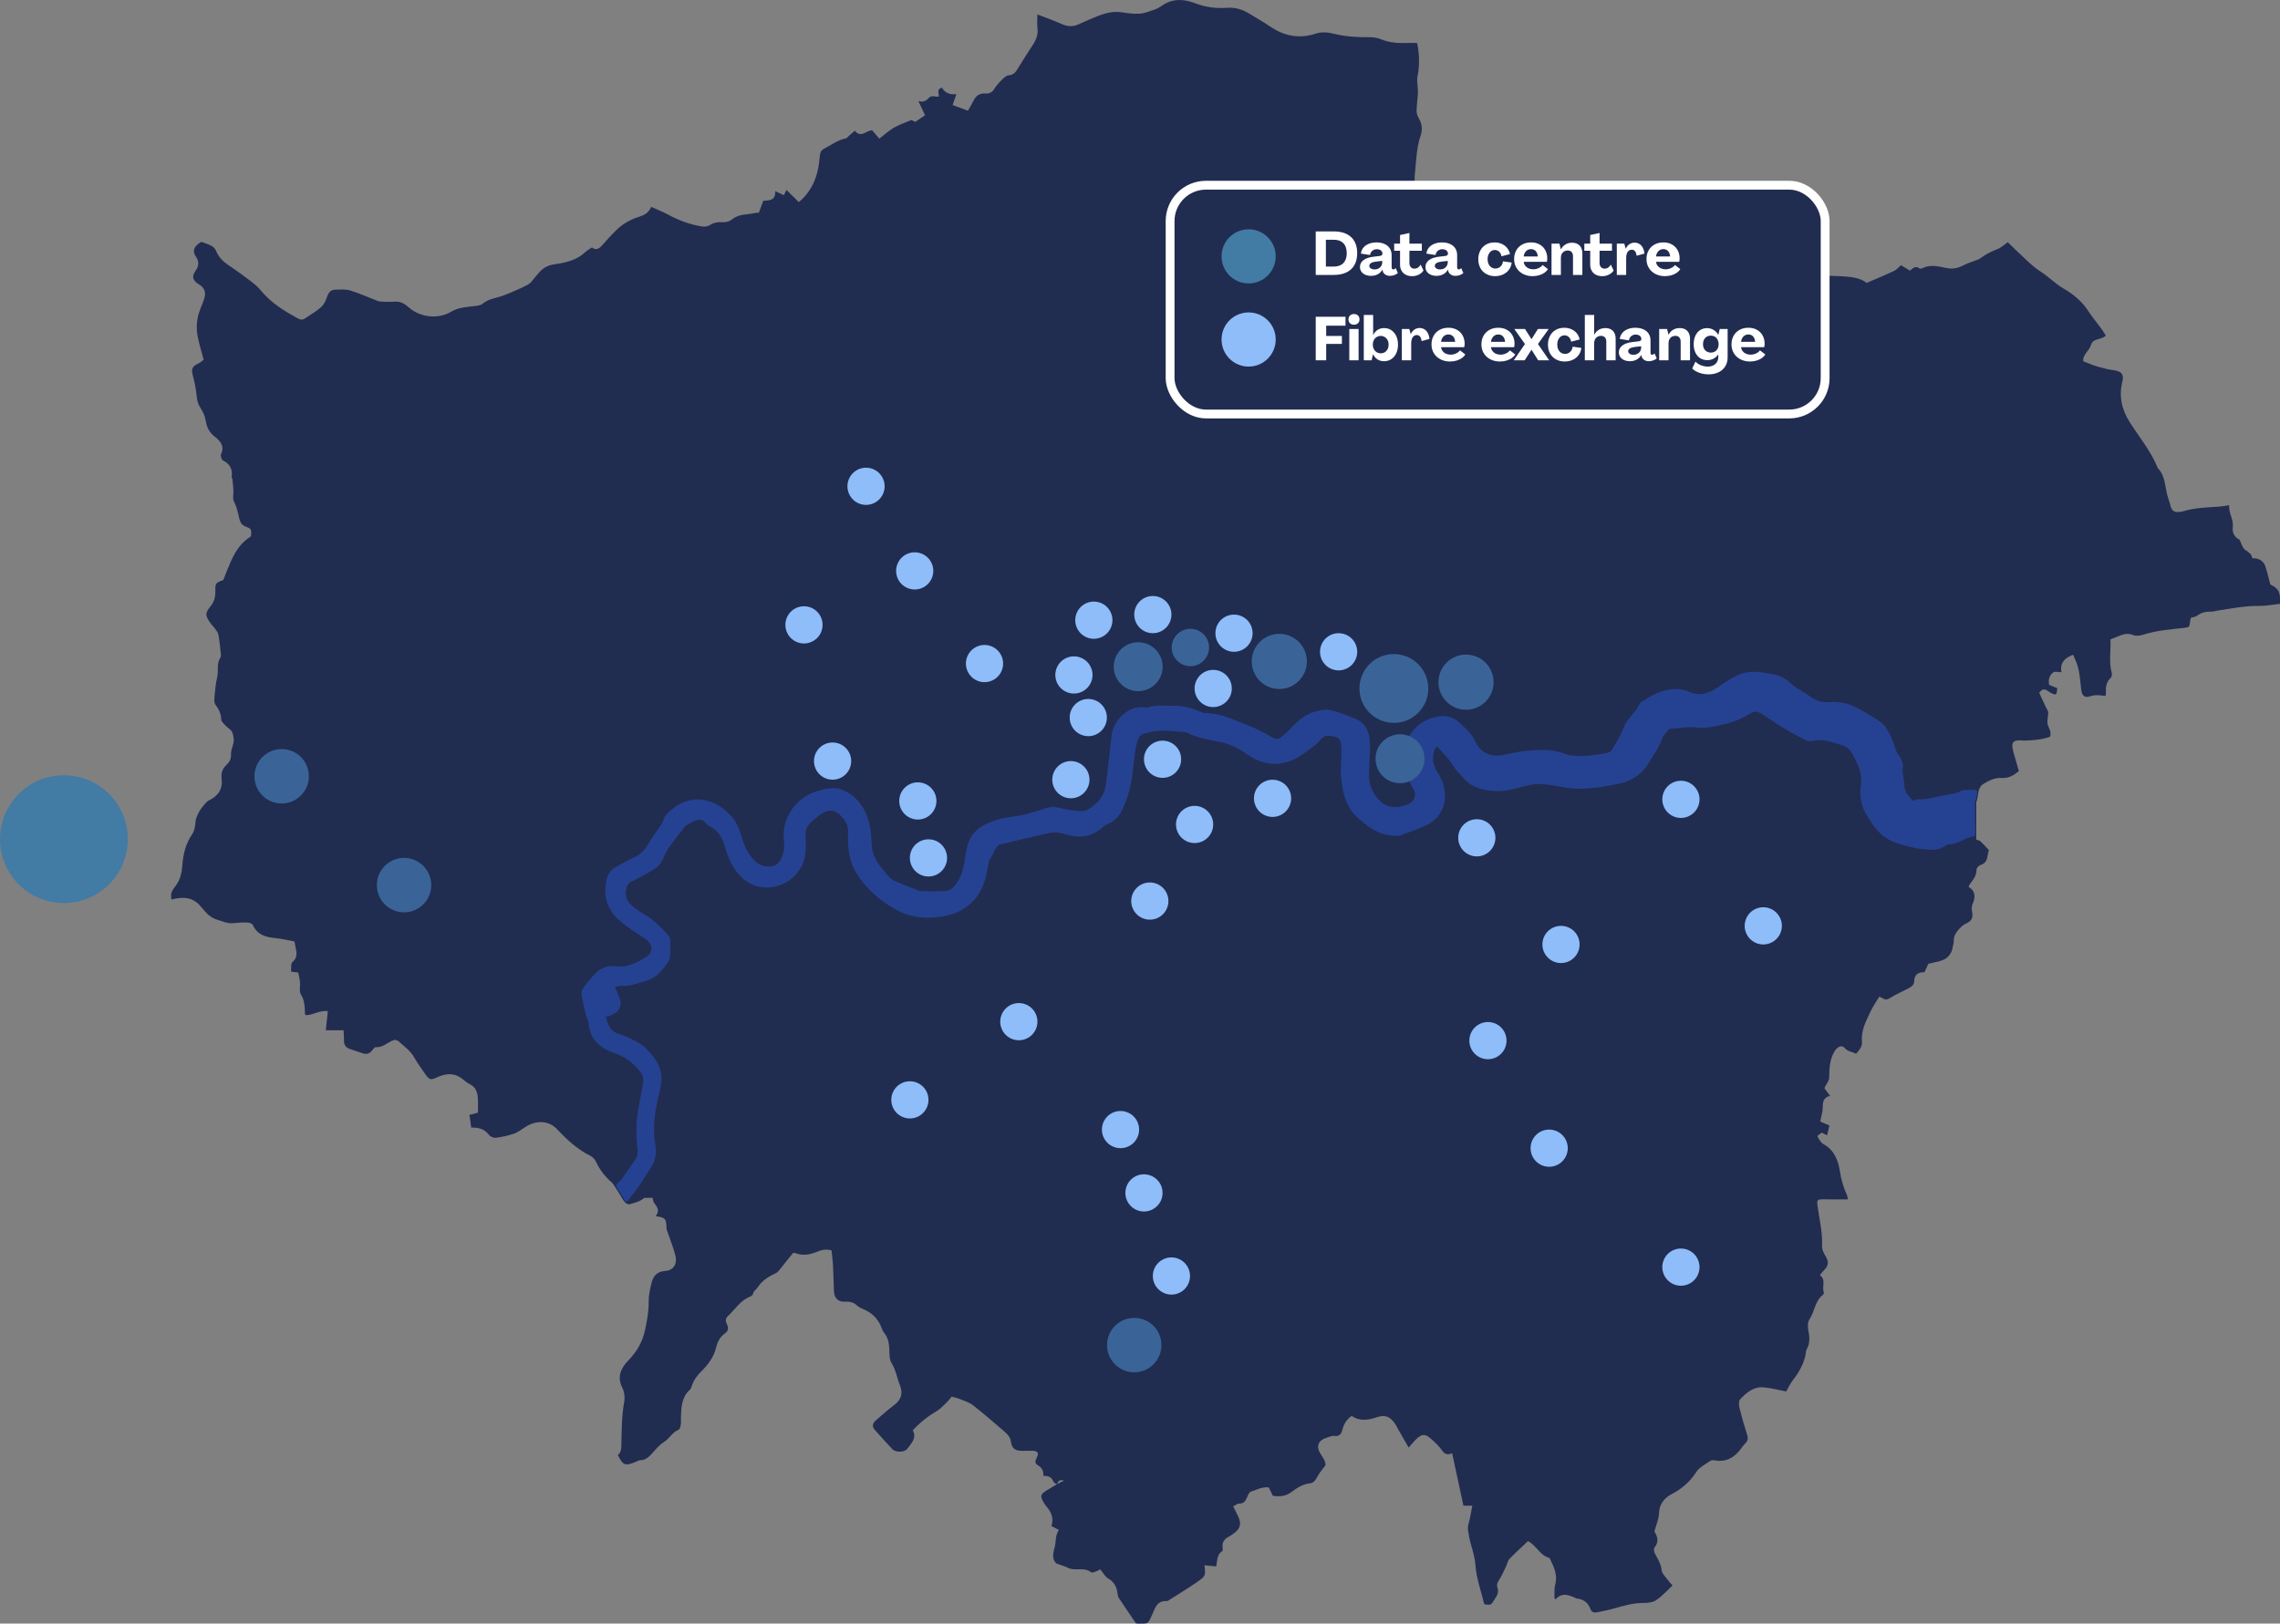 <?xml version="1.0" encoding="UTF-8"?>
<svg xmlns="http://www.w3.org/2000/svg" viewBox="0 0 2065.47 1471.08">
  <rect x="0" y="0" width="2065.47" height="1471.08" fill="#808080" stroke="none"/>
  <defs>
    <style>
      .cls-1 {
        fill: #3a6497;
      }

      .cls-2, .cls-3 {
        fill: #212c51;
      }

      .cls-4 {
        fill: #427ba4;
      }

      .cls-5 {
        fill: #8ebdf9;
      }

      .cls-6 {
        isolation: isolate;
      }

      .cls-7 {
        fill: #2850b8;
        mix-blend-mode: lighten;
        opacity: .63;
      }

      .cls-8 {
        fill: #fff;
      }

      .cls-9 {
        fill: #568ff2;
        stroke: #000;
        stroke-linecap: round;
        stroke-linejoin: round;
        stroke-width: .56px;
      }

      .cls-3 {
        stroke: #fff;
        stroke-miterlimit: 10;
        stroke-width: 8px;
      }
    </style>
  </defs>
  <g class="cls-6">
    <g id="Layer_2">
      <g id="Layer_1-2" data-name="Layer_1">
        <g>
          <path class="cls-9" d="M1227.3,528.7c2.27-1.15,4.54-2.29,6.82-3.43-3.7-1.15-6.04-.11-6.82,3.43Z"/>
          <path class="cls-2" d="M2056.75,529.73c-1.58-5.81-2.88-11.51-4.7-17.03-1.52-4.61-6.52-7.35-11.69-6.82-.52-3.81-3.18-5.51-6.31-7.59-2.63-1.75-3.55-6.08-5.25-9.26-.09-.18-.4-.25-.6-.36-4.28-2.32-6.09-6.38-5.51-10.73.96-7.17-3.82-12.94-3.31-20.2-3.14.49-5.63,1.06-8.15,1.24-11.54.8-23.15.97-34.32,4.52-.88.28-1.87.22-2.81.34-3.78.5-6.47-.74-7.56-4.66-.76-2.72-1.52-5.44-2.44-8.11-3.07-8.98-1.97-19.41-9.31-26.91-6.19-15.33-16.76-27.98-25.53-41.73-7.28-11.41-9.9-23.76-6.5-37.1,1.51-5.92-1.07-8.96-7.41-9.8-5.11-.68-10.18-1.94-15.14-3.37-4.17-1.2-8.17-3.02-12.95-4.83-.82-5.93,5.48-9.39,7.06-14.92,1.72-6.02,8.97-4.33,13.38-8.25-1.23-1.94-2.33-3.92-3.66-5.74-2.9-3.95-5.97-7.79-8.88-11.73-2.51-3.41-4.66-7.13-7.4-10.33-5.27-6.15-11.52-10.97-18.64-15.09-7.28-4.21-13.29-10.59-20.42-15.13-7.3-4.64-13.16-10.72-19.33-16.54-3.57-3.37-7.08-6.79-10.52-10.1-3.5,2.41-6.15,5.04-9.33,6.23-5.6,2.09-10.78,4.71-15.51,8.34-.91.69-2.07,1.08-3.15,1.5-3.88,1.53-7.95,2.71-11.64,4.61-4.98,2.57-9.62,3.92-15.54,2.75-7.24-1.44-14.87-3.69-22.26.16-.73.38-2.09.46-2.68.02-3.66-2.68-6.04.22-8.54,2.11-2.89-1.77-5.47-3.36-8.06-4.95-2.15,1.85-3.83,4.04-6.05,5.08-8.05,3.79-16.28,7.19-25,10.98-6.48-4.98-15.02-5.56-23.52-6.05-12.06-.69-24.32-.1-36.14-2.15-8.29-1.44-15.12-.11-21.28,4.41-6.2,4.56-11.69,10.12-17.22,15.51-4.04,3.94-7.83,8.09-13.05,10.22-2.36-1.73-4.41-3.24-6.51-4.78-1.73,1.02-3.22,1.73-4.53,2.7-9.72,7.11-19.97,12.67-32.95,11.29-1.55-2.84-3.21-5.89-5.07-9.3-4.02,1.81-7.52,3.39-11.29,5.08,1.02,2.04,1.44,3.46,2.31,4.51,3.03,3.66,3.23,6.9-.12,10.71-1.52,1.74-1.91,4.65-2.35,7.11-.45,2.48-.33,5.07-.46,7.54-3.47,1.49-6.49,2.77-8.99,3.85-5.32-2.67-10.2-4.98-14.94-7.55-4.12-2.24-7.63-1.4-11.17,1.27-3.01,2.28-6.2,4.3-9.19,6.35-3.58-1.52-6.88-2.79-10.08-4.3-6.57-3.09-13.53-5.64-19.52-9.63-8.24-5.49-15.79-12.03-23.51-18.29-3.83-3.1-2.32-8.77,2.49-10.56,2.2-.82,5.29.36,6.98-3.29-11.06-2.22-21.15-1.78-29.93,5.76-1.83-2.55-3.07-4.58-4.6-6.36-5.62-6.53-8.41-15.52-16.99-19.53-.92-.43-1.69-1.8-1.96-2.87-1.21-4.71-4.76-7.52-8.11-10.51-3.51-3.14-7.08-6.22-10.78-9.46,3.37-5.45,6.46-10.51,7.64-16.79.87-4.64.42-8.9-1.89-12.15-2.1-2.96-2.6-5.9-3.26-9.07-.37-1.75-.84-3.47-1.43-5.87-5.82,4.53-11.52,3.98-17.34,1.95-7.46-2.61-15.15-3.51-23.03-3.23-2.53.09-5.08-.27-7.42-.42-.99-2.81-1.83-5.17-2.91-8.25-3.31,1.8-6.11,3.31-9.21,5-4.97-2.74-11.74-4.22-8.62-12.62q-5.87-1.53-9.53,1.41c0-3.4-.27-6.44.05-9.42,1.27-11.96,1.37-24.11,5.29-35.67,1.87-5.52,1.32-10.63-1.62-15.69-1.14-1.96-2.07-4.4-2.04-6.61.07-5.14.84-10.27,1.21-15.42.13-1.86-.1-3.74-.17-5.62-.13-3.23-.88-6.58-.28-9.66,1.96-10.06,2.07-20.02-.28-30.95-2.66,0-5.42-.08-8.17.02-8.33.29-16.49-.08-24.4-3.33-3.18-1.31-6.87-1.95-10.33-1.92-10.67.09-21.2-.38-31.65-2.91-5.62-1.36-11.32-2.3-17.37-.3-14.64,4.85-28.37,2.29-41.13-6.4-6.06-4.13-12.47-7.75-18.74-11.57-6.19-3.77-12.74-6.04-20.18-5.46-10.03.77-19.75-.48-29.26-4.15-10.35-4-20.68-4.37-30.34,2.49-2.1,1.49-4.51,2.7-6.95,3.52-4.2,1.42-8.49,3.18-12.82,3.45-5.35.34-10.83-.36-16.16-1.21-9.37-1.49-17.7,1.65-26.01,5.08-4.59,1.9-9.12,3.95-13.64,5.99-5.11,2.31-9.93,1.73-15.01-.54-6.78-3.04-13.83-5.48-21.85-8.6,0,4.93-.4,8.69.09,12.33.78,5.84-1.19,10.65-4.27,15.35-4.55,6.93-9.03,13.92-13.32,21.01-2.02,3.35-3.77,6.12-8.44,6.46-2.39.17-4.83,2.74-6.81,4.67-2.36,2.3-4.53,4.9-6.3,7.68-2.02,3.16-4.5,4.4-8.24,4.12-5.01-.37-8.47,2.08-10.64,6.65-1.48,3.1-3.35,6.01-5,8.93-5.07-1.88-9.39-3.48-13.83-5.12,1.2-3.49,2.17-6.31,3.39-9.88-6.06.67-10.52-1.14-13.04-5.86-5.3,1.41-2.52,5.14-2.84,8.04-3.23.54-6.6-1.71-9.35,1.47-2.12,2.46-5.04,4.09-9.26,2.51,2.06,4.36,4.11,8.72,6.14,13.01-3.26,2.19-6.14,4.12-8.94,6-1.78-.87-3.4-1.65-3.51-1.71-6.28,2.71-11.43,4.37-15.98,7.05-4.56,2.68-8.52,6.38-13.03,9.85-2.57-3.03-4.54-5.34-6.47-7.61-5.26-.04-9.88,7.45-15.71.41-1.93,1.67-3.61,3.14-5.31,4.61-1,.86-1.92,2.26-3.04,2.45-7.25,1.25-12.84,5.85-19.14,9.02-2.64,1.33-3.8,3.01-4.1,5.96-.55,5.39-1.15,10.86-2.54,16.07-2.71,10.11-7.63,19.06-16.59,26.59-3.37-3.31-6.79-6.68-11.21-11.02-.83,1.68-1.68,3.37-2.35,4.72-2.9-1.34-4.96-2.3-7.83-3.63.45,8.68-5.59,8.33-10.85,8.73-1.4,3.81-2.69,7.3-3.96,10.74-1.53.13-2.73.1-3.87.36-6.83,1.54-14.33.79-20.24,5.55-2.77,2.22-5.78,2.95-9.25,2.71-3.83-.26-7.42.38-10.85,2.54-1.81,1.14-4.47,1.74-6.58,1.44-11.3-1.61-21.82-5.6-31.86-11.04-4.68-2.54-9.71-4.44-14.95-6.8-2.2,5.49-6.27,7.46-10.96,8.96-7.52,2.41-14.43,6.16-20.15,11.66-4.59,4.42-8.86,9.19-13.08,13.97-2.78,3.15-5.61,5.16-9.51,2.22-2.26,1.56-4.42,2.68-6.11,4.28-6.49,6.12-14.5,8.65-22.98,10.19-3.25.59-6.65.78-9.7,1.9-2.74,1.01-5.46,2.68-7.54,4.72-3.19,3.12-5.75,6.87-8.74,10.22-1.06,1.19-2.48,2.17-3.91,2.9-3.33,1.71-6.73,3.31-10.18,4.77-4.53,1.92-9.03,3.96-13.72,5.4-5.6,1.72-11.35,2.62-16.16,6.6-1.94,1.6-5.22,1.85-7.96,2.18-7.02.84-14.01,1.16-20.43,4.99-11.95,7.13-28.24,5.26-38.72-4.12-3.71-3.32-7.62-5.42-12.79-4.97-3.53.31-7.11.15-10.66.04-1.63-.05-3.34-.22-4.84-.8-8.12-3.1-16.04-6.81-24.33-9.33-4.34-1.32-9.3-.86-13.97-.73-3.64.11-5.72,2.32-6.96,5.98-1.19,3.48-2.84,7.3-5.46,9.68-4.34,3.95-9.64,6.83-14.5,10.22-2.19,1.53-4.18,1.54-6.57.22-12.27-6.79-24.2-13.94-33.29-25.02-2.67-3.26-5.95-6.13-9.32-8.69-6.77-5.17-13.68-10.18-20.76-14.93-4.88-3.27-8.62-7.21-10.88-12.71-.73-1.77-2.36-3.55-4.05-4.48-2.77-1.52-5.93-2.35-9.28-3.6-6.43,3.69-8.53,7.92-5.07,13.06,3.31,4.92,3.03,8.72-.35,13.44-3.48,4.87-2.16,8.68,2.91,11.74,5.32,3.21,6.98,7.12,5.18,13.06-1.03,3.38-2.45,6.65-3.74,9.95-3.3,8.39-3.84,17.05-1.98,25.77,1.41,6.61,3.42,13.1,5.18,19.71-1.7,1.28-2.87,2.53-4.32,3.2-6.5,3.05-7.14,5.11-5.3,11.84,1.67,6.11,2.76,12.43,3.39,18.73.37,3.67,1.21,6.66,3.29,9.8,2.3,3.47,4.15,7.62,4.81,11.69.99,6.13,3.19,10.64,8.35,14.62,4.66,3.59,9.11,8.53,5.5,15.89-.64,1.31.49,4.9,1.75,5.51,6.46,3.16,8.86,8.03,7.91,14.95-.08.62.61,1.3.68,1.98.36,3.46.72,6.92.91,10.4.17,3.29-.96,7.16.42,9.75,2.5,4.74,3.47,9.68,4.68,14.72.74,3.08,1.73,6.41,5.36,7.86,6.03,2.41,6,2.49,5.45,9.15-14.81,9.03-18.98,24.97-25.17,39.64-6.52,2.15-7.32,2.93-7.12,9.37.15,5.15-.68,9.66-4.02,13.89-5.47,6.91-5.34,8.56-.44,15.66,1.2,1.74,2.83,3.2,4.06,4.93,1.22,1.71,2.77,3.5,3.14,5.44,1,5.28,1.51,10.66,2.07,16.02.17,1.63.53,3.72-.25,4.9-3.67,5.51-1.48,11.85-2.9,17.7-1.5,6.14-1.9,12.58-2.51,18.91-.19,1.98-.14,4.52.92,5.97,3.05,4.14,5.19,8.35,5.26,13.64.02,1.36,1.53,2.84,2.63,4.02,1.61,1.73,3.35,3.38,5.23,4.81,2.53,1.93,2.75,4.51,3.31,7.41,1.06,5.51-2.57,10.06-2.31,15.21.2,3.93-1.32,6.91-4.03,9.44-3.71,3.47-5.18,7.34-4.47,12.69,1.2,9.1-3.1,15.55-11.5,19.59-1.58.76-2.91,2.24-4.06,3.63-1.81,2.18-3.68,4.41-4.95,6.91-1.45,2.85-2.99,5.97-3.19,9.06-.27,4.15-.89,7.88-3.23,11.39-5.53,8.28-7.9,17.53-8.63,27.43-.5,6.81-1.81,13.58-6.28,19.25-1.46,1.85-2.86,3.89-3.63,6.08-.58,1.64-.11,3.65-.11,6.08,10.38-2.68,19.16-2.39,26.19,5.7,4.56,5.25,8.42,10.85,16.24,12.87,4.19,1.08,8.1,3.19,12.68,2.85,4.47-.32,8.96-.73,13.43-.62,1.84.05,4.72.88,5.3,2.17,3.95,8.91,11.41,11.1,20.13,11.92,6,.56,11.91,2.05,17.65,3.08.32,1.89.47,2.81.64,3.73.97,5.24,2.96,10.33-2.52,14.91-1.65,1.38-.91,5.62-1.28,8.71,2.61.33,4.42.56,6.49.82.58,2.94,1.35,5.68,1.62,8.47.37,3.77-.96,8.39.78,11.19,3.62,5.83,3.48,11.89,3.8,18.12.02.3.64.58.98.86,6.44-.21,12.17-4.56,19.69-3.71-.63,5.82-1.2,11.12-1.88,17.39h16.09c.17,3.46.48,6.01.37,8.55-.18,4.35,1.4,7.24,5.77,8.53,3.84,1.14,7.56,2.68,11.39,3.86,3.22,1,6.02.34,8.22-2.51.97-1.26,2.4-3.2,3.51-3.13,5.76.39,9.71-3.41,14.29-5.65,2.41-1.18,4.44-1.35,6.49.49,5.02,4.52,10.58,8.4,14.04,14.56,3,5.35,6.71,10.31,10.21,15.37,3.34,4.84,4.71,5.19,10.01,2.72,8-3.73,15.79-4.66,23.29,1.24,2.23,1.75,4.43,3.68,6.95,4.91,5.24,2.54,6.65,7.19,7.09,12.23.38,4.44.08,8.94.08,13.49-2.71.72-4.89,1.3-7.61,2.03.51,3.76.98,7.21,1.55,11.45,6.72-.12,12.12,1.26,16.11,6.65,1.19,1.61,4.28,2.86,6.29,2.6,5.55-.73,11.14-1.9,16.42-3.75,3.71-1.31,6.97-3.96,10.37-6.12,10.23-6.5,21.4-5.54,28.53,2.06,8.9,9.48,18.39,18.29,30.23,24.18,1.98.98,3.93,2.94,4.86,4.93,3.48,7.43,8.24,13.76,14.44,19.11,1.39,1.2,2.33,2.97,3.35,4.56,2.29,3.59,4.57,7.19,6.72,10.87,1.56,2.66,3.89,5.01,6.75,4.24,4.47-1.21,9.5-2.64,12.7-5.66h7.72c-.15,1.89.45,3.82,2.18,5.92,2.69,3.28,3.77,6.88.37,10.65,9.07,1.45,9.63,2.24,9.88,10.77.06,2.02,1.15,4.01,1.81,6,2.09,6.26,4.57,12.43,6.21,18.8,1.99,7.73-1.74,13.69-9.41,14.15-7.4.45-10.6,4.78-12.14,10.77-1.47,5.68-2.74,11.64-2.63,17.45.17,8.41-1.48,16.31-3.11,24.47-2.25,11.22-7.32,20.06-15.16,28.18-6.53,6.76-10.78,14.71-5.59,24.94,1.89,3.73,2.4,8.92,1.65,13.1-2.23,12.44-2.23,24.98-2.5,37.47-.09,4.17.07,7.81-3.24,10.33,4.72,9.43,6.62,10.14,15.82,6.4,1.53-.62,3.07-1.63,4.63-1.65,4.52-.07,7.34-2.67,10.16-5.71,3.53-3.81,6.88-8.11,11.19-10.8,5.01-3.12,7.55-8.93,13.33-11.12,1.15-.44,1.68-3.23,1.97-5.03.33-2.08.02-4.26.09-6.39.3-9.05.62-18.07,8.07-24.83.82-.74,1.31-1.99,1.64-3.1,1.64-5.39,4.91-9.71,8.81-13.59,6.13-6.1,11.2-12.73,13.3-21.43,1.23-5.07,3.5-9.8,8.11-12.97,3.01-2.07,3.42-4.95,1.77-8.14-1.32-2.55-1.57-5.23.61-7.24,6.7-6.17,11.48-14.56,20.6-17.98.97-.36,2.16-1.45,2.34-2.37.56-2.84,3.12-4.03,4.39-6.03,4.05-6.36,9.99-9.79,16.44-12.84,1.03-.49,1.95-1.39,2.69-2.29,4.11-5.04,8.16-10.14,12.81-15.96-.08,0,1.17-.18,2.21.22,7.16,2.78,13.89,1.1,20.58-1.69,3.76-1.56,7.62-2.02,12.04-.86.47,4.6,1.11,9.05,1.35,13.52.41,7.81.49,15.64.84,23.46.29,6.41,3.94,9.94,10.3,9.54,4.34-.27,7.88.73,11,3.76,1.15,1.11,2.71,1.92,4.23,2.51,8.61,3.37,14.75,9.13,17.83,17.98.46,1.32,1.1,2.67,1.98,3.73,3.69,4.45,4.63,9.62,4.84,15.23.16,4.22-.02,9.17,2.06,12.45,3.92,6.19,4.78,13.24,7.43,19.72,3.1,7.57,1.33,13.38-4.92,18.1-5.66,4.28-11,9-16.37,13.67-3.69,3.21-4.08,5.87-1.25,9.09,5.15,5.87,10.42,11.65,15.78,17.33,2.95,3.13,10.97,3.09,13.46-.26,3.7-4.98,8.88-9.69,5.06-16.8,6.65-7.17,13.81-12.82,21.86-17.56,3.77-2.22,6.75-5.81,9.98-8.89,1.32-1.26,2.35-2.83,3.35-4.07,2.73.78,5.05,1.2,7.18,2.09,4.13,1.72,8.7,3.01,12.13,5.69,9.88,7.73,19.32,16.02,28.86,24.18,2.87,2.46,5.09,5.09,5.65,9.39.76,5.76,3.96,7.72,9.95,7.79,3.08.04,6.16-.11,9.24-.07,4.99.07,6.37,2.08,3.99,6.48-1.52,2.81-1.64,5.02,1.12,6.63,3.64,2.12,5.28,5.2,5.04,9.71,4.47-.31,7.54,1.08,9.1,5.25.37.99,1.96,1.53,3.13,2.23-3.01,1.82-6.06,3.57-9.04,5.44-6.1,3.82-6.46,5.38-2.79,11.38.62,1.01,1.2,2.07,1.98,2.95,4.63,5.24,7.31,11.04,4.82,18.07,2.34,1.23,4.11,2.17,6.75,3.56-3.5,5.24-2.37,11.24-3.98,16.54-1.74,5.75-1.81,10.43,1.64,13.82,3.72,1.32,6.29,2.19,8.84,3.15,1.31.49,2.51,1.34,3.84,1.68,6.22,1.56,13.17-1.38,18.98,3.24.72.57,2.73-.25,4.04-.7,1.49-.51,2.87-1.34,4.17-1.98,2.6,3.09,4.37,6.62,7.22,8.29,5.5,3.22,7.75,7.79,8.42,13.7.16,1.36.48,2.87,1.21,3.98,4.92,7.45,9.98,14.82,15.47,22.92.12.01,1.28.24,2.44.22,8.88-.11,8.2.79,12.03-7.54,2.55-5.53,4.22-13.6,13.48-12.82.8.07,1.73-.71,2.52-1.22,8.34-5.32,16.82-10.42,24.94-16.07,7.91-5.5,7.74-5.75,6.64-15.16,3.52.35,6.85.68,10.56,1.04,1.32-4.95.36-10.74,5.63-13.87.49-.29.5-1.81.34-2.69-.97-5.33,1.64-8.47,6.1-10.72,1.68-.84,3.16-2.08,4.68-3.22,4.9-3.65,6.18-7.9,3.8-13.56-1.36-3.25-3.1-6.33-5.09-10.33,1.97-.97,3.72-2.57,5.43-2.53,3.86.1,5.44-2,6.84-5.02.98-2.12,2.05-5.23,3.76-5.78,5.23-1.69,10.33-4.59,16.19-3.89,1.35,2.75,2.58,5.25,3.75,7.63,6.41.92,11.71.42,17.05-3.55,4.79-3.56,9.99-7.11,16.52-7.74,3.5-.34,5.35-3.33,6.98-6.45,1.64-3.12,4.1-5.81,7.09-9.89.36-3.25-2.2-6.9-4.64-10.75-4-6.29-1.86-11.89,5.13-14.05,2.47-.77,5.1-2.12,7.49-1.83,4.74.58,6.38-1.75,7.37-5.65,1.25-4.89,3.54-9.15,8.42-12.5,7.26,5.11,14.89,3.89,22.86,1.2,7.45-2.52,12.05-.52,16.43,5.92.93,1.36,1.61,2.9,2.43,4.34,3.26,5.69,6.54,11.38,9.88,17.2,2.86-3.13,5.16-6.12,7.93-8.57,4.08-3.61,7.21-3.71,11.38-.12,3.93,3.39,7.93,6.96,10.85,11.18,2.53,3.66,5.02,4.46,9.25,2.67,3.47,16.15,6.87,31.98,10.21,47.56h8.04c-1.21,6.01-1.98,11.64-3.56,17.02-.94,3.2-.16,5.89.29,8.9,1.4,9.4,5.44,18,6.1,27.85.8,12.02,5.22,23.8,8.02,35.5,3.24.52,6,1.15,7.6-1.69,2.28-4.04,6.22-7.83,4.44-12.95-1.25-3.6.35-5.69,1.99-8.37,2.18-3.56,3.84-7.45,5.66-11.22,1.11-2.31,1.57-5.18,3.23-6.92,5.37-5.61,11.17-10.82,16.68-16.07,7.79,4.01,10.82,13.19,19.46,15.22.15.03.22.39.32.6,3.64,7.44,7.24,14.74,4.88,23.6-1.03,3.86-.51,8.15-.69,12.24.34.38.68.75,1.02,1.13,5.85-6.56,11.82-3.95,17.79-1.37.44.19.86.51,1.3.55,6.24.61,10.39,3.85,12.57,9.74.99,2.66,3.18,3.39,5.78,2.84,5.07-1.06,10.19-1.98,15.16-3.39,8.86-2.51,17.61-5.15,27.01-5.11,3.9.02,8.51-.46,11.56-2.53,5.36-3.64,9.77-8.67,14.76-13.29-1.74-2.04-3.07-3.39-4.15-4.91-2.06-2.88-5.32-5.72-5.66-8.83-.62-5.78-3.42-10.17-6.02-14.93-.87-1.59-1.36-4.64-.46-5.75,4.52-5.52,2.32-10.46-.1-14.5,1.61-6.07,3.98-11.26,4.16-16.52.29-8.51,5.07-13.98,11.43-17.33,9.32-4.91,16.62-11.12,22.33-20.08,2.76-4.32,8.29-6.93,12.75-10.07,1-.7,2.79-.65,4.13-.41,9.44,1.68,16.65-1.97,22.46-9.12,1.63-2.01,3-4.28,4.86-6.05,2.6-2.47,2.89-4.91,1.8-8.29-2.6-8.08-4.94-16.26-6.96-24.51-.57-2.33-.64-5.92.72-7.38,5.69-6.1,12.24-11.66,21.29-10.83,7.13.65,14.15,2.52,20.41,3.7,2.11-3.6,3.84-7.4,6.34-10.6,5.02-6.44,8.93-13.35,10.94-21.29.52-2.05.27-4.45,1.26-6.19,3.34-5.85,2.6-11.7,1.4-17.92-.59-3.04-.39-7.13,1.24-9.52,4.7-6.9,4.72-16.29,11.88-21.78.65-.5,1.32-1.9,1.07-2.5-2.14-5.07,2.38-11.43-3.64-15.53,1.26-1.53,2.08-2.69,3.06-3.68,5.23-5.28,5.38-8.13,1.48-14.74-1.38-2.34-2.68-5.28-2.54-7.87.66-12.66-2.6-24.82-4.2-37.19-.59-4.52.1-5.3,4.71-5.25,7.47.09,14.95.02,22.91.02-.36-1.78-.38-2.73-.74-3.53-3.11-6.92-5.35-14-6.48-21.61-1.52-10.29-5.2-19.67-15.27-25.12-1.9-1.03-3.03-3.52-4.43-5.41-.37-.5-.42-1.24-.63-1.92,1.39-1.05,2.67-2.02,3.82-2.89,1.67.85,3.04,1.55,4.85,2.48.81-3.47,1.48-6.29,2.11-8.97-3.25-1.38-5.77-2.44-8.34-3.53.9-4.65,2.26-8.57,2.27-12.48.01-5.03.42-9.29,6.67-10.77-2.21-3.03-3.95-5.42-5.16-7.08,1.74-3.59,4.27-6.45,4.34-9.37.19-8.31.32-16.28,4.81-23.85,2.35-3.95,6.39-6.44,9.42-2.97,2.97,3.41,6.81,3.21,10.11,5.16,2.98-3.4,5.79-6.74,5.39-10.89-1.01-10.33,3.77-18.87,7.83-27.6,2.15-4.63,5.21-8.85,7.94-13.37,3.24,1.44,5.38,3.91,8.93,1.69,5.56-3.45,11.54-6.24,17.41-9.16,2.73-1.36,5.11-3.26,5.17-6.27.13-6.39,3.72-8.5,9.3-8.29,1.26-2.73,2.35-5.08,3.54-7.66,3.12-.74,6.33-1.5,9.55-2.25,7.23-1.68,11.61-6.03,12.65-13.53.23-1.64.89-3.27.83-4.89-.19-5.31,2.99-8.89,6.22-12.34,1.57-1.68,3.72-2.96,5.82-3.97,4.01-1.93,5.42-4.81,4.7-9.2-.41-2.5-.78-5.46.16-7.64,2.75-6.34,3.15-11.85-3.47-15.93.7-1.4.97-2.33,1.54-3.03,3.01-3.72,5.68-7.43,5.66-12.67,0-1.45,2.24-3.73,3.89-4.23,6.99-2.15,5.48-8.6,7.3-13.35-2.51-2.66-4.91-5.44-7.58-7.93-.96-.89-2.57-1.08-3.67-1.5-.07.03-.13.06-.2.09v-34.06c.25-.58.47-1.2.66-1.87.56-2.02.77-4.14,1.11-6.22.55-3.34,1.43-6.47,4.59-8.41,5.11-3.14,10.51-5.87,16.6-5.46,6.24.42,10.82-2.26,15.62-6.19-.72-2.59-1.39-5.06-2.08-7.52-1.2-4.33-2.71-8.6-3.54-13-1.03-5.48.91-7.48,6.38-7.4,1.18.02,2.36.24,3.55.23,8.25-.06,16.38-.87,23.87-3.39,1.65-4.6-.95-7.53-2-10.97-1.01-3.31.57-7.34.44-11.03-.06-1.74-1.48-3.44-2.27-5.16-1.97-4.26-3.94-8.52-5.91-12.81,2.09-2.61,3.99-3.99,6.9-2.18,1.21.75,2.38,1.56,3.63,2.23,4.85,2.61,5.47,2.18,5.8-4.23-2.45-.98-5-2.01-7.29-2.93-1.11-4.87.4-8.75,3.61-11.3,1.45-1.15,4.56-.19,7.58-.19-1.76-8.43,2.9-12.88,10.51-15.81.94,2.16,1.8,4.06,2.59,5.99,3.38,8.23,3.76,17.02,4.75,25.7.61,5.37,3.11,7.61,7.99,5.97,4.68-1.58,9.12-1.06,13.8-.3.21-.73.6-1.41.57-2.06-.22-5.29-.13-10.36,4.34-14.34.95-.85,1.32-3.2.94-4.58-2.83-10.05-.56-20.15-1.21-30.27,2.46-.98,4.44-1.71,6.37-2.56,4.6-2.04,8.99-3.53,14.27-1.39,2.59,1.05,6.27.63,9.07-.3,11.97-3.96,24.41-4.76,36.77-6.2,5.1-.6,5.09-.53,5.75-5.95.13-1.12.44-2.22.64-3.17,2.19-.69,4.32-.81,5.69-1.9,4.01-3.2,8.52-3.81,13.37-3.72,1.38.03,2.77-.56,4.17-.77,12.86-1.9,25.59-4.61,38.73-4.4,6.29.1,12.6-1.22,18.8-1.89.6-10.39-1.28-13.98-8.61-17.47ZM957.77,1344.61c.69-3.17,2.79-4.1,6.11-3.07-2.04,1.02-4.08,2.04-6.11,3.07Z"/>
          <path class="cls-7" d="M1789.16,745.82l-.1-18.89c.91-2.39,2.38-8.52,2.07-10.47-.22-1.42-10.71-.56-12.03-.56s-2.61.42-3.7,1.22c-1.85,1.37-5.14,1.9-8.62,2.45-3.8.6-7.56,1.41-11.18,2.18-1.91.41-3.89.83-5.81,1.21-2.63.52-5.35,1.06-7.96,1.38,0,0,0,0,0,0,0,0-.04,0-.11,0-.26,0-.63-.03-1.02-.06-.56-.04-1.2-.09-1.89-.09-1.76,0-3.28.32-4.64.98-.58.28-.92.38-1.09.41-.61-.38-1.84-1.81-2.67-2.78-.18-.21-.37-.43-.56-.65-3.25-3.76-4.57-6.8-4.71-10.85-.09-2.51-.5-4.81-.89-7.03-.53-2.98-.99-5.56-.55-7.99.84-4.56-1.58-9.43-3.9-12.22-1.44-1.74-2.1-3.8-3.01-6.64l-.05-.16c-1.9-5.98-4.44-11.68-7.54-16.95-2.35-4-6.26-6.76-9.4-8.72-8.08-5.04-14.39-8.65-20.47-11.68-4.12-2.06-8.59-2.91-12.8-3.52-1.57-.23-3.21-.33-5.16-.33-1.43,0-2.82.06-4.16.11-.61.03-1.22.05-1.83.07-.26,0-.52.01-.77.01-5.52,0-10.7-1.93-15.85-5.89-1.69-1.3-3.41-2.32-5.07-3.3-.9-.53-1.75-1.04-2.54-1.55-.86-.56-1.71-1.08-2.53-1.58-1.81-1.1-3.52-2.14-4.66-3.28-5.44-5.47-11.43-8.68-18.29-9.81-1.02-.17-2.04-.35-3.07-.53-4.52-.8-9.19-1.62-14.04-1.62-5.46,0-10.28,1.06-14.74,3.25-3.11,1.53-6.34,3.35-9.87,5.57-1.69,1.06-3.29,2.19-4.83,3.28-2.13,1.5-4.15,2.93-6.2,4.04-5.04,2.73-9.52,4.06-13.7,4.06-2.99,0-5.89-.66-8.88-2.01-3.83-1.73-7.96-2.61-12.27-2.61-5.35,0-10.96,1.29-17.68,4.06-3.09,1.27-5.79,2.95-8.4,4.58-1.03.64-2.01,1.25-2.98,1.82-.06.03-.13.07-.2.11-1,.53-3.08,1.62-4.12,4.11-1.21,2.89-3.43,5.51-5.79,8.29-2.88,3.4-6.15,7.26-8.13,12.33-2.41,6.18-5.88,12.02-9.55,18.2-.35.6-.71,1.19-1.06,1.79-1.07,1.82-3.48,2.58-5.3,2.91-6.87,1.23-15,2.48-23.15,2.48-2.99,0-5.79-.16-8.55-.5-1.85-.22-3.89-.76-6.06-1.6-6-2.31-12.33-3.44-19.37-3.44-.37,0-.75,0-1.13,0-11.3.19-22.19,1.63-33.31,4.39-2.35.58-4.69.88-6.95.88-9.16,0-16.27-4.64-20.01-13.06-2.97-6.68-7.92-11.1-12.28-15-.92-.82-1.78-1.59-2.62-2.38-3.79-3.54-8.74-5.41-14.32-5.41-3.43,0-7.15.69-11.04,2.06-9.46,3.32-16.74,10.11-22.27,20.76-4.93,9.49-3.01,18.32-.83,25.86,1.79,6.16,4.36,12.12,7.87,18.21,1.29,2.25,1.46,4.95.44,7.5-.88,2.2-2.62,3.94-4.75,4.98-4.01,1.96-8.47,3.04-12.59,3.04-5.67,0-10.46-2-14.23-5.94-6.83-7.14-9.79-14.5-9.6-23.87.08-3.9.3-7.92.52-11.8.2-3.65.41-7.42.51-11.18.1-3.83-.17-7.61-.81-11.24-1.37-7.77-5.9-13.49-12.75-16.12-1.23-.47-2.46-.95-3.69-1.43-5.79-2.26-11.77-4.6-18.07-6.1-1.41-.34-2.94-.5-4.54-.5-3.06,0-6.41.59-10.57,1.85-8.58,2.61-15.04,8.42-20.22,13.77-.4.41-.8.82-1.19,1.24-2.07,2.15-4.02,4.17-6.1,5.97-3.77,3.27-5.45,3.69-6.48,3.69-1.35,0-3.23-.75-5.74-2.3-9.46-5.82-19.47-9.88-28.91-13.55l-1.51-.59c-8.88-3.46-18.05-7.03-28.56-7.03-.35,0-.69,0-1.04.01-.49-.03-1.89-.63-2.72-.99l-.1-.04c-8.86-3.82-17.13-5.68-25.3-5.68-.84,0-1.69.02-2.53.06-.54.03-1.11.04-1.75.04-1.19,0-2.4-.04-3.68-.09-1.34-.05-2.72-.1-4.13-.1-3.23,0-7.44.23-11.78,1.98-.11-.02-.26-.05-.44-.09-1.52-.34-3.07-.51-4.62-.51-6.61,0-13.19,3.09-18.53,8.71-4.66,4.91-7.8,11.26-8.4,16.99-.72,6.97-1.56,14.06-2.36,20.93-.84,7.15-1.71,14.54-2.46,21.85-1.08,10.55-6.54,18.52-16.69,24.35-1.67.96-3.68,1.41-6.32,1.41-2.46,0-5.11-.38-7.92-.78-.99-.14-2.01-.29-3.03-.42-1.78-.23-3.65-.68-5.62-1.15-1.95-.47-3.97-.96-6.11-1.28-.71-.11-1.45-.16-2.21-.16-1.8,0-3.75.3-5.97.92-2.94.82-5.86,1.76-8.67,2.66-5.68,1.83-11.05,3.56-16.44,4.32l-1.65.23c-6.21.87-12.63,1.76-18.96,3.76-10.51,3.31-21.79,8.52-25.79,22.08-1.12,3.79-1.96,7.9-2.55,12.55-1.36,10.54-4.09,18.03-8.87,24.29-2.69,3.52-5.95,5.31-9.98,5.49-2.68.12-5.53.17-8.73.17-3.98,0-7.98-.09-12.43-.19-.88-.02-2.47-.63-3.42-1-3.73-1.44-7.52-2.96-11.18-4.42-2.66-1.07-5.41-2.17-8.13-3.24-4.36-1.71-7.5-5.64-10.83-9.79-2.99-3.73-5.42-6.86-7.23-10.22-1.68-3.12-2.82-6.36-3.29-9.37-.42-2.68-.58-5.47-.74-8.44-.2-3.59-.4-7.3-1.12-11.06-3.08-16.28-10.69-27.21-23.27-33.42-3.15-1.55-6.53-2.31-10.34-2.31-2.01,0-4.16.21-6.78.65-1.33.23-2.49.59-3.52.91-.6.19-1.17.36-1.64.47-9.9,2.23-18.72,8.1-24.86,16.53-6.28,8.63-9,19.02-7.67,29.25.48,3.64.22,7.6-.72,11.16-2.45,9.28-6.85,11.15-10.4,11.75-1.05.18-2.1.27-3.11.27-4.77,0-9.09-1.96-12.86-5.83-4.27-4.39-7.59-10-9.86-16.68-.43-1.28-.84-2.57-1.26-3.93-1.92-6.13-4.1-13.07-9.3-18.95-8.8-9.93-19.7-15.4-30.7-15.4-10.01,0-19.55,4.51-27.59,13.06l-.3.3c-.72.67-2.05,1.92-2.66,4.01-1.21,4.18-3.94,7.89-6.83,11.81-1.99,2.7-4.04,5.49-5.77,8.64-4.2,7.64-8.36,11.95-13.9,14.42-4.04,1.8-7.87,3.92-11.57,5.97-1.76.97-3.57,1.98-5.35,2.91-4.47,2.35-7.24,6.03-8.47,11.25-3.6,15.31.84,28.56,12.82,38.31,6,4.88,12.74,9.61,21.22,14.88,4.21,2.62,6.6,6.1,6.56,9.57-.04,3.1-2,6.02-5.38,8.01-7.09,4.18-14.7,8.26-22.89,8.26-1.15,0-2.32-.08-3.47-.24-1.21-.17-2.4-.25-3.55-.25-5.94,0-11.13,2.24-15.41,6.66-3.57,3.69-6.81,7.71-9.66,11.26-1.68,2.09-3.56,5.32-2.93,8.83,1.13,6.29,2.6,12.33,3.75,16.89.4,1.57.98,2.95,1.49,4.17.41.97.92,2.18.95,2.73.77,13.82,8.55,23.29,23.13,28.15,9.57,3.19,17.41,8.84,23.95,17.26,2.43,3.13,3.19,6.48,2.38,10.57-.83,4.23-1.6,8.53-2.35,12.68-.59,3.25-1.19,6.61-1.81,9.89-2.09,10.98-2.33,22.95-.76,37.66.4,3.73-.46,6.8-2.71,9.68-1.23,1.58-2.29,3.17-3.31,4.72-.83,1.25-1.62,2.44-2.44,3.53-1.19,1.58-2.34,3.19-3.45,4.75-1.38,1.94-2.29,4.16-4.05,5.53-5.2,4.04-3.51,4.52-.63,9.29l3.91,6c.59,1.93,1.21,3.07,2.62,3.07,1.26,0,4.84-6.02,5.98-6.82.78-.55,1.38-1.31,1.82-2.16.33-.64.81-1.39,1.48-2.3,5.28-7.21,9.86-14.56,13.64-20.8,3.36-5.55,4.47-12.34,3.19-19.64-2.19-12.54-1.36-25.98,2.62-42.3,1.03-4.22,1.88-8.38,2.53-12.37,2.29-14.08-5.26-23.92-13.76-32.46-3.45-3.47-7.83-5.65-11.69-7.57-.66-.33-1.31-.66-1.96-.99-3.51-1.8-7.5-3.41-12.2-4.95-4.21-1.37-6.9-4.37-8.73-9.73-.68-2-1.23-3.85-1.66-5.59.34.06.69.09,1.04.09.98,0,1.95-.23,2.84-.69.27-.14.64-.31,1.04-.49,1.36-.61,3.23-1.45,4.9-2.91,2.49-2.18,4.45-6.33,3.38-10.05-1.16-4.05-2.75-8-4.98-12.34.3-.12.61-.24.92-.36,1.59-.62,3.21-.96,4.56-.96.17,0,.34,0,.49.02.66.05,1.33.07,1.99.07,5.31,0,10.1-1.51,14.33-2.84,1.8-.57,3.51-1.1,5.19-1.52,10.37-2.54,16.04-10.55,20.59-16.98,1.77-2.5,2.04-5.49,2.09-7.51.09-3.47.07-6.98.05-9.8,0-.99,0-1.92,0-2.77,0-1.59-.61-3.11-1.7-4.27-.95-1-1.79-1.94-2.62-2.85-1.74-1.92-3.38-3.74-5.26-5.39-.68-.6-1.36-1.21-2.04-1.83-3.39-3.05-6.9-6.21-11.11-8.66-4.8-2.79-9.42-5.61-13.25-9.45-4.1-4.11-5.27-8.6-3.77-14.58.81-3.24,2.12-4.96,4.68-6.14,6.24-2.87,12.66-6.4,20.8-11.45,3.57-2.21,6.61-5.86,7.94-9.51,2.67-7.32,7.52-13.44,12.66-19.92,1.98-2.5,4.03-5.08,5.96-7.75,1.67-2.32,5.49-4.31,8.64-5.78,2.16-1.01,4.07-1.53,5.68-1.53,1.37,0,3.23.31,5.36,2.75,1.5,1.71,3.28,3.13,5.17,4.11,5.81,3.02,9.51,8.07,11.97,16.38,2.54,8.57,5.58,17.6,12.21,25.4,7.1,8.36,16,12.78,25.75,12.78,3.65,0,7.44-.62,11.25-1.84,6.34-2.03,12.18-6,16.44-11.17,4.82-5.87,7.56-13.11,7.9-20.95.19-4.28.12-8.88-.2-13.66-.35-5.2,1.89-9.21,8-14.32,1.17-.98,2.47-1.91,3.84-2.89.73-.52,1.48-1.06,2.24-1.62,2.88-2.15,5.74-3.24,8.48-3.24,3.31,0,6.53,1.59,9.59,4.73,4.7,4.83,6.64,9.21,6.46,14.63-.26,8.02.1,14.55,1.13,20.55.95,5.52,3.09,11.25,6.04,16.12,8.63,14.27,21.49,25.96,38.23,34.74,7.83,4.11,16.85,6.2,26.79,6.2,3.12,0,6.41-.21,9.76-.61,10.31-1.25,18.24-4.08,24.96-8.92,10.66-7.67,17-18.98,19.37-34.59l.1-.63c.63-4.2,1.09-7.23,3.06-9.82,1.37-1.8,2.15-3.74,2.77-5.3.38-.95.77-1.93,1.12-2.39.61-.81,2.45-3.24,3.37-3.73,12.17-3.13,24.68-5.95,36.78-8.68,2.96-.67,5.93-1.34,8.89-2.01,1.56-.35,3.14-.53,4.84-.53,3.18,0,6.71.62,11.09,1.94,3.93,1.19,7.73,1.79,11.3,1.79,7.67,0,14.62-2.73,20.66-8.13,1.86-1.66,3.68-2.86,5.26-3.46,8.29-3.14,11.64-10.3,13.64-14.58,4.34-9.25,7.11-19.72,8.72-32.95.27-2.26.51-4.53.74-6.73.58-5.63,1.13-10.95,2.29-16.11,1.51-6.72,2.98-8.69,4.09-9.66,1.64-1.43,4.58-2.24,9.44-3.24,3.58-.74,7.4-1.1,11.68-1.1,5.13,0,10.21.5,15.6,1.02,1.56.15,3.16.31,4.76.45,7.98,4.33,16.4,5.99,24.56,7.59,2.48.49,4.82.95,7.17,1.48,8.02,1.83,15.34,5.2,22.37,10.32,8.45,6.14,17.21,9.25,26.06,9.25,4.85,0,9.71-.96,14.44-2.84,6.24-2.49,11.57-6.43,16.73-10.24,1.51-1.11,2.93-2.16,4.37-3.18,2.1-1.48,3.71-3.26,5.13-4.84.75-.83,1.46-1.62,2.15-2.26,1.63-1.51,3.41-2.18,5.78-2.18,1.63,0,3.57.32,5.94.99,2.34.66,5.07,2.06,5.43,7.16.21,2.99.3,5.64.27,8.11-.03,2.12-.13,4.25-.24,6.5-.22,4.38-.44,8.91-.05,13.52,1.1,13.18,3.36,28.16,16.26,39.1,7.99,6.77,17.93,15.2,32.23,15.2.11,0,.39.03.59.05.49.05,1.11.11,1.81.11,1.22,0,2.32-.19,3.35-.58,1.97-.75,4-1.49,5.97-2.21,5.91-2.15,12.02-4.38,17.86-7.3,7.74-3.87,12.95-10.17,15.06-18.24,2.38-9.06.41-19.79-5.12-27.99-5.15-7.64-6.1-14.82-2.97-22.6.14-.35.59-.99,1.87-2.12,1.52,1.76,3.09,3.42,4.62,5.03,3.12,3.29,6.06,6.41,8.27,10,3.55,5.78,8.19,10.61,12.67,15.28l.1.1c7.22,7.52,16.6,9.04,24.82,9.88,1.53.16,3.11.23,4.69.23,5.36,0,10.9-.87,17.43-2.72,5.14-1.46,11.19-3.05,17.12-3.72.7-.08,1.43-.12,2.24-.12,2.37,0,4.89.33,7.57.68.73.1,1.46.19,2.19.28,2.95.36,5.89.88,9.01,1.42,5.83,1.02,11.85,2.07,18.03,2.07.51,0,1.01,0,1.51-.02,11.34-.33,23.43-1.98,35.94-4.91,10.94-2.57,19.89-8.91,25.19-17.88,1.1-1.86,2.25-3.67,3.48-5.58,3.39-5.31,6.9-10.81,9.15-17.41.67-1.98,2.53-4.15,4.5-6.44.6-.7,1.22-1.43,1.83-2.17,3.44-.04,6.77-.39,10-.73,3.31-.35,6.44-.68,9.57-.68,1.64,0,3.13.09,4.56.28,1.56.2,3.21.31,4.91.31,6.57,0,12.99-1.48,19.21-2.91.67-.15,1.34-.31,2-.46,8.43-1.92,16.6-5.39,24.27-10.33,1.02-.65,2.12-.97,3.36-.97,1.89,0,3.98.73,6.05,2.11,7.3,4.89,13.9,9.28,20.73,13.43,4.47,2.72,9.1,5.14,13.57,7.49,1.06.55,2.11,1.11,3.16,1.66l.23.12c1.44.77,3.62,1.93,6.19,1.93.64,0,1.28-.07,1.88-.22,2.03-.48,4.07-.71,6.25-.71,6.62,0,13.2,2.18,20.17,4.5l.69.23c4.02,1.33,7.02,3.81,8.93,7.36l.11.21c3.85,7.17,7.48,13.95,8.06,21.41.16,2.09.09,4.28-.2,6.51-1.51,11.3.35,20.46,5.86,28.85.52.79,1.03,1.59,1.54,2.38,3.41,5.31,6.94,10.79,12.68,15.25,7.32,5.69,15.42,7.72,23.25,9.69,1.16.29,2.36.59,3.52.9,3.77.99,7.5,1.31,11.1,1.62,1.35.11,2.63.22,3.89.37.87.1,1.74.15,2.6.15,4.81,0,9.28-1.54,13.3-4.59.16-.12.31-.21.42-.27.07,0,.14,0,.21,0,6.64,0,11.9-2.8,16.55-5.27,1.61-.86,6.95-1.92,8.48-2.6-.02-2.01.03-8.46,0-11.53Z"/>
          <circle class="cls-5" cx="728.33" cy="566.16" r="16.85"/>
          <circle class="cls-5" cx="828.64" cy="517.27" r="16.85"/>
          <circle class="cls-5" cx="784.55" cy="440.62" r="16.85"/>
          <circle class="cls-5" cx="831.47" cy="725.7" r="16.85"/>
          <circle class="cls-5" cx="970.11" cy="706.44" r="16.85"/>
          <circle class="cls-5" cx="1099.05" cy="623.8" r="16.85"/>
          <circle class="cls-5" cx="1117.9" cy="573.71" r="16.85"/>
          <circle class="cls-5" cx="1152.82" cy="723.32" r="16.85"/>
          <circle class="cls-5" cx="1337.86" cy="759.1" r="16.85"/>
          <circle class="cls-5" cx="1522.75" cy="724.25" r="16.85"/>
          <circle class="cls-5" cx="1041.64" cy="816.42" r="16.85"/>
          <circle class="cls-5" cx="922.98" cy="925.69" r="16.85"/>
          <circle class="cls-5" cx="1015.08" cy="1023.47" r="16.85"/>
          <circle class="cls-5" cx="1036.33" cy="1080.84" r="16.85"/>
          <circle class="cls-5" cx="1061.21" cy="1156.13" r="16.85"/>
          <circle class="cls-5" cx="1414.12" cy="855.73" r="16.85"/>
          <circle class="cls-5" cx="1597.37" cy="838.88" r="16.85"/>
          <circle class="cls-5" cx="1403.4" cy="1040.32" r="16.85"/>
          <circle class="cls-5" cx="1522.75" cy="1148.09" r="16.85"/>
          <circle class="cls-5" cx="1347.94" cy="942.87" r="16.85"/>
          <circle class="cls-5" cx="824.27" cy="996.54" r="16.85"/>
          <circle class="cls-5" cx="1212.67" cy="590.56" r="16.85"/>
          <circle class="cls-5" cx="985.88" cy="650.15" r="16.85"/>
          <circle class="cls-5" cx="1082.2" cy="747.01" r="16.85"/>
          <circle class="cls-5" cx="754.25" cy="689.59" r="16.85"/>
          <circle class="cls-5" cx="891.88" cy="601.23" r="16.85"/>
          <circle class="cls-5" cx="972.88" cy="611.55" r="16.85"/>
          <circle class="cls-5" cx="841.11" cy="777.31" r="16.85"/>
          <circle class="cls-5" cx="1053.18" cy="687.93" r="16.85"/>
          <circle class="cls-5" cx="1044.37" cy="556.86" r="16.85"/>
          <circle class="cls-5" cx="990.92" cy="561.92" r="16.85"/>
          <g>
            <rect class="cls-3" x="1060" y="167.81" width="593.41" height="207.29" rx="32.5" ry="32.5"/>
            <g>
              <path class="cls-8" d="M1191.93,249.12v-39.45h16.23c6.83,0,12.1,1.71,15.79,5.12,3.69,3.42,5.54,8.28,5.54,14.6,0,4.21-.83,7.78-2.49,10.72-1.66,2.94-4.08,5.17-7.26,6.7-3.18,1.53-7.04,2.3-11.58,2.3h-16.23ZM1208.16,241.53c2.51,0,4.65-.46,6.43-1.38,1.77-.92,3.12-2.3,4.04-4.13.92-1.83,1.39-4.04,1.39-6.62,0-3.91-1.02-6.93-3.07-9.03-2.05-2.11-4.98-3.16-8.78-3.16h-7.04v24.32h7.04Z"/>
              <path class="cls-8" d="M1242.12,249.95c-1.96,0-3.71-.33-5.26-1-1.55-.66-2.75-1.62-3.6-2.85-.85-1.24-1.27-2.65-1.27-4.24,0-2.47,1.07-4.53,3.21-6.18,2.14-1.64,5.3-2.69,9.47-3.13l5.49-.66c.66-.07,1.2-.3,1.61-.66.41-.37.61-.83.61-1.39,0-.81-.21-1.52-.64-2.13-.42-.61-1.03-1.08-1.83-1.41-.79-.33-1.69-.5-2.69-.5-1.11,0-2.11.24-2.99.72-.89.48-1.6,1.12-2.13,1.91-.54.79-.86,1.67-.97,2.63l-8.25-1.27c.18-1.96.88-3.7,2.08-5.24,1.2-1.53,2.84-2.73,4.93-3.6,2.09-.87,4.46-1.3,7.12-1.3s5.13.46,7.2,1.39c2.07.92,3.67,2.24,4.79,3.96,1.13,1.72,1.69,3.76,1.69,6.12v10.97c0,.63.13,1.13.39,1.5.26.37.61.55,1.05.55.37,0,.76-.11,1.16-.33.41-.22.76-.54,1.05-.94l1.99,4.49c-.85.81-1.93,1.45-3.24,1.91-1.31.46-2.65.69-4.02.69-1.66,0-3.11-.45-4.35-1.36-1.24-.9-1.95-2.02-2.13-3.35l-.11-1h-.06c-.63,1.15-1.45,2.15-2.47,3.02-1.02.87-2.19,1.53-3.52,1.99-1.33.46-2.77.69-4.32.69ZM1245.34,244.13c1.29,0,2.47-.29,3.52-.86,1.05-.57,1.87-1.36,2.47-2.35.59-1,.89-2.12.89-3.38v-1.16l-5.43.61c-2.22.26-3.82.72-4.82,1.39-1,.66-1.5,1.5-1.5,2.49s.46,1.75,1.39,2.35c.92.61,2.09.91,3.49.91Z"/>
              <path class="cls-8" d="M1279.35,250.23c-2.25,0-4.2-.43-5.85-1.27-1.64-.85-2.92-2.06-3.82-3.63-.91-1.57-1.36-3.43-1.36-5.57v-12.58h-5.32v-6.43h5.32v-7.81l8.48-1.83v9.64h11.25v6.43h-11.25v11.25c0,1,.19,1.88.58,2.63.39.76.91,1.34,1.58,1.75.66.41,1.42.61,2.27.61,1.29,0,2.4-.31,3.32-.94.92-.63,1.74-1.53,2.44-2.71l2.55,5.32c-.96,1.55-2.38,2.8-4.27,3.74-1.88.94-3.86,1.41-5.93,1.41Z"/>
              <path class="cls-8" d="M1301.46,249.95c-1.96,0-3.71-.33-5.26-1-1.55-.66-2.75-1.62-3.6-2.85-.85-1.24-1.27-2.65-1.27-4.24,0-2.47,1.07-4.53,3.21-6.18,2.14-1.64,5.3-2.69,9.47-3.13l5.49-.66c.66-.07,1.2-.3,1.61-.66.41-.37.61-.83.61-1.39,0-.81-.21-1.52-.64-2.13-.42-.61-1.03-1.08-1.83-1.41-.79-.33-1.69-.5-2.69-.5-1.11,0-2.11.24-2.99.72-.89.48-1.6,1.12-2.13,1.91-.54.79-.86,1.67-.97,2.63l-8.25-1.27c.18-1.96.88-3.7,2.08-5.24,1.2-1.53,2.84-2.73,4.93-3.6,2.09-.87,4.46-1.3,7.12-1.3s5.13.46,7.2,1.39c2.07.92,3.67,2.24,4.79,3.96,1.13,1.72,1.69,3.76,1.69,6.12v10.97c0,.63.13,1.13.39,1.5.26.37.61.55,1.05.55.37,0,.76-.11,1.16-.33.41-.22.76-.54,1.05-.94l1.99,4.49c-.85.81-1.93,1.45-3.24,1.91-1.31.46-2.65.69-4.02.69-1.66,0-3.11-.45-4.35-1.36-1.24-.9-1.95-2.02-2.13-3.35l-.11-1h-.06c-.63,1.15-1.45,2.15-2.47,3.02-1.02.87-2.19,1.53-3.52,1.99-1.33.46-2.77.69-4.32.69ZM1304.67,244.13c1.29,0,2.47-.29,3.52-.86,1.05-.57,1.87-1.36,2.47-2.35.59-1,.89-2.12.89-3.38v-1.16l-5.43.61c-2.22.26-3.82.72-4.82,1.39-1,.66-1.5,1.5-1.5,2.49s.46,1.75,1.39,2.35c.92.61,2.09.91,3.49.91Z"/>
              <path class="cls-8" d="M1354.48,250.23c-2.99,0-5.65-.65-7.98-1.94s-4.13-3.08-5.4-5.37c-1.27-2.29-1.91-4.95-1.91-7.98s.62-5.65,1.86-7.98c1.24-2.33,2.97-4.13,5.21-5.4,2.23-1.27,4.81-1.91,7.73-1.91,2.36,0,4.52.44,6.48,1.33,1.96.89,3.58,2.12,4.88,3.71,1.29,1.59,2.14,3.44,2.55,5.54l-7.7,1.99c-.3-1.81-1-3.21-2.11-4.21-1.11-1-2.4-1.5-3.88-1.5-1.26,0-2.38.35-3.38,1.05-1,.7-1.78,1.69-2.35,2.96-.57,1.27-.86,2.74-.86,4.4s.31,3.13.94,4.4c.63,1.27,1.48,2.26,2.55,2.96,1.07.7,2.29,1.05,3.66,1.05,1.18,0,2.26-.28,3.24-.83.98-.55,1.78-1.32,2.41-2.3.63-.98,1.02-2.11,1.16-3.41l7.87,1.11c-.26,2.4-1.06,4.53-2.41,6.4-1.35,1.87-3.11,3.32-5.29,4.35-2.18,1.03-4.6,1.55-7.26,1.55Z"/>
              <path class="cls-8" d="M1388.61,250.23c-3.29,0-6.22-.66-8.78-1.97-2.57-1.31-4.57-3.14-6.01-5.49-1.44-2.35-2.16-5.01-2.16-8.01s.64-5.58,1.91-7.87c1.27-2.29,3.07-4.07,5.4-5.35,2.33-1.27,4.99-1.91,7.98-1.91s5.49.61,7.7,1.83c2.22,1.22,3.93,2.91,5.15,5.07,1.22,2.16,1.85,4.66,1.88,7.51,0,.55-.04,1.12-.11,1.69-.07.57-.17,1.08-.28,1.52h-20.94c.15,1.37.61,2.56,1.39,3.57.78,1.02,1.78,1.8,3.02,2.35,1.24.55,2.63.83,4.18.83,1.74,0,3.38-.36,4.93-1.08,1.55-.72,2.75-1.65,3.6-2.8l4.82,3.71c-.74,1.26-1.8,2.36-3.19,3.32-1.38.96-2.98,1.71-4.79,2.24-1.81.54-3.71.8-5.71.8ZM1393.1,232.39c-.11-1.4-.42-2.6-.94-3.6-.52-1-1.23-1.76-2.13-2.3-.91-.54-1.93-.8-3.07-.8s-2.24.28-3.19.83c-.94.55-1.72,1.34-2.33,2.35-.61,1.02-.99,2.19-1.14,3.52h12.8Z"/>
              <path class="cls-8" d="M1424.12,219.92c1.96,0,3.63.38,5.01,1.14,1.39.76,2.46,1.87,3.21,3.32.76,1.46,1.14,3.19,1.14,5.18v19.56h-8.48v-16.95c0-1.62-.42-2.9-1.27-3.82-.85-.92-2.01-1.39-3.49-1.39-1.22,0-2.3.27-3.24.8-.94.54-1.67,1.29-2.19,2.27-.52.98-.78,2.11-.78,3.41v15.68h-8.48v-28.37h7.15l1.27,5.15h.06c1.03-1.92,2.42-3.4,4.16-4.43,1.74-1.03,3.71-1.55,5.93-1.55Z"/>
              <path class="cls-8" d="M1451.61,250.23c-2.25,0-4.2-.43-5.85-1.27-1.64-.85-2.92-2.06-3.82-3.63-.91-1.57-1.36-3.43-1.36-5.57v-12.58h-5.32v-6.43h5.32v-7.81l8.48-1.83v9.64h11.25v6.43h-11.25v11.25c0,1,.19,1.88.58,2.63.39.76.91,1.34,1.58,1.75.66.41,1.42.61,2.27.61,1.29,0,2.4-.31,3.32-.94.92-.63,1.74-1.53,2.44-2.71l2.55,5.32c-.96,1.55-2.38,2.8-4.27,3.74s-3.86,1.41-5.93,1.41Z"/>
              <path class="cls-8" d="M1480.75,219.86c1.63,0,3.07.39,4.35,1.16,1.27.78,2.31,1.9,3.1,3.38.79,1.48,1.3,3.27,1.52,5.37l-7.15,1.94c-.15-1.74-.6-3.08-1.36-4.04-.76-.96-1.75-1.44-2.96-1.44-1.03,0-1.94.3-2.72.89-.78.59-1.37,1.45-1.77,2.58-.41,1.13-.61,2.45-.61,3.96v15.46h-8.48v-28.37h6.76l1.27,4.6h.06c.78-1.7,1.86-3.04,3.27-4.02,1.4-.98,2.97-1.47,4.71-1.47Z"/>
              <path class="cls-8" d="M1508.51,250.23c-3.29,0-6.22-.66-8.78-1.97-2.57-1.31-4.57-3.14-6.01-5.49-1.44-2.35-2.16-5.01-2.16-8.01s.64-5.58,1.91-7.87c1.27-2.29,3.07-4.07,5.4-5.35,2.33-1.27,4.99-1.91,7.98-1.91s5.49.61,7.7,1.83c2.22,1.22,3.93,2.91,5.15,5.07,1.22,2.16,1.85,4.66,1.88,7.51,0,.55-.04,1.12-.11,1.69-.07.57-.17,1.08-.28,1.52h-20.94c.15,1.37.61,2.56,1.39,3.57.78,1.02,1.78,1.8,3.02,2.35,1.24.55,2.63.83,4.18.83,1.74,0,3.38-.36,4.93-1.08,1.55-.72,2.75-1.65,3.6-2.8l4.82,3.71c-.74,1.26-1.8,2.36-3.19,3.32-1.38.96-2.98,1.71-4.79,2.24-1.81.54-3.71.8-5.71.8ZM1512.99,232.39c-.11-1.4-.42-2.6-.94-3.6-.52-1-1.23-1.76-2.13-2.3-.91-.54-1.93-.8-3.07-.8s-2.24.28-3.19.83c-.94.55-1.72,1.34-2.33,2.35-.61,1.02-.99,2.19-1.14,3.52h12.8Z"/>
            </g>
            <g>
              <path class="cls-8" d="M1191.93,326.45v-39.45h26.98v8.09h-17.51v9.31h14.24v7.2h-14.24v14.85h-9.47Z"/>
              <path class="cls-8" d="M1226.55,294.21c-1.48,0-2.68-.44-3.6-1.33-.92-.89-1.39-2.05-1.39-3.49,0-.96.21-1.81.64-2.55.42-.74,1.01-1.31,1.75-1.72.74-.41,1.61-.61,2.6-.61,1.51,0,2.73.44,3.66,1.33.92.89,1.39,2.07,1.39,3.55,0,.96-.21,1.8-.64,2.52-.42.72-1.02,1.28-1.77,1.69-.76.41-1.63.61-2.63.61ZM1222.34,326.45v-28.37h8.42v28.37h-8.42Z"/>
              <path class="cls-8" d="M1253.81,327.28c-2.25,0-4.22-.54-5.9-1.61-1.68-1.07-3.02-2.62-4.02-4.65h-.06l-1.27,5.43h-7.09v-41.11h8.48v18.17h.06c1-2.03,2.34-3.58,4.02-4.65,1.68-1.07,3.61-1.61,5.79-1.61,2.47,0,4.66.63,6.57,1.88,1.9,1.26,3.39,3.02,4.46,5.29,1.07,2.27,1.61,4.89,1.61,7.84s-.54,5.58-1.61,7.87c-1.07,2.29-2.57,4.05-4.49,5.29-1.92,1.24-4.1,1.86-6.54,1.86ZM1250.77,320.13c1.4,0,2.65-.34,3.74-1.02,1.09-.68,1.94-1.62,2.55-2.83.61-1.2.91-2.54.91-4.02s-.3-2.82-.91-4.02c-.61-1.2-1.46-2.14-2.55-2.83-1.09-.68-2.34-1.03-3.74-1.03s-2.6.34-3.68,1.03c-1.09.68-1.94,1.63-2.55,2.83-.61,1.2-.91,2.54-.91,4.02s.3,2.81.91,3.99c.61,1.18,1.46,2.12,2.55,2.83,1.09.7,2.32,1.05,3.68,1.05Z"/>
              <path class="cls-8" d="M1286,297.2c1.62,0,3.07.39,4.35,1.16,1.27.78,2.31,1.9,3.1,3.38.79,1.48,1.3,3.27,1.52,5.37l-7.15,1.94c-.15-1.74-.6-3.08-1.36-4.04-.76-.96-1.75-1.44-2.96-1.44-1.03,0-1.94.3-2.71.89-.78.59-1.37,1.45-1.77,2.58-.41,1.13-.61,2.45-.61,3.96v15.46h-8.48v-28.37h6.76l1.27,4.6h.06c.78-1.7,1.86-3.04,3.27-4.02,1.4-.98,2.97-1.47,4.71-1.47Z"/>
              <path class="cls-8" d="M1313.76,327.56c-3.29,0-6.21-.66-8.78-1.97-2.57-1.31-4.57-3.14-6.01-5.49-1.44-2.35-2.16-5.01-2.16-8.01s.64-5.58,1.91-7.87c1.27-2.29,3.07-4.07,5.4-5.35,2.33-1.27,4.99-1.91,7.98-1.91s5.49.61,7.7,1.83c2.22,1.22,3.93,2.91,5.15,5.07,1.22,2.16,1.85,4.66,1.88,7.51,0,.55-.04,1.12-.11,1.69-.07.57-.17,1.08-.28,1.52h-20.94c.15,1.37.61,2.56,1.39,3.57.78,1.02,1.78,1.8,3.02,2.35,1.24.55,2.63.83,4.18.83,1.74,0,3.38-.36,4.93-1.08,1.55-.72,2.75-1.65,3.6-2.8l4.82,3.71c-.74,1.26-1.8,2.36-3.19,3.32-1.39.96-2.98,1.71-4.79,2.24-1.81.54-3.71.8-5.71.8ZM1318.25,309.72c-.11-1.4-.42-2.6-.94-3.6-.52-1-1.23-1.76-2.13-2.3-.91-.54-1.93-.8-3.07-.8s-2.24.28-3.19.83c-.94.55-1.72,1.34-2.33,2.35-.61,1.02-.99,2.19-1.14,3.52h12.8Z"/>
              <path class="cls-8" d="M1358.97,327.56c-3.29,0-6.21-.66-8.78-1.97-2.57-1.31-4.57-3.14-6.01-5.49-1.44-2.35-2.16-5.01-2.16-8.01s.64-5.58,1.91-7.87c1.27-2.29,3.07-4.07,5.4-5.35s4.99-1.91,7.98-1.91,5.49.61,7.7,1.83c2.22,1.22,3.93,2.91,5.15,5.07,1.22,2.16,1.85,4.66,1.88,7.51,0,.55-.04,1.12-.11,1.69-.07.57-.17,1.08-.28,1.52h-20.94c.15,1.37.61,2.56,1.39,3.57.78,1.02,1.78,1.8,3.02,2.35,1.24.55,2.63.83,4.18.83,1.74,0,3.38-.36,4.93-1.08,1.55-.72,2.75-1.65,3.6-2.8l4.82,3.71c-.74,1.26-1.8,2.36-3.19,3.32-1.38.96-2.98,1.71-4.79,2.24-1.81.54-3.71.8-5.71.8ZM1363.46,309.72c-.11-1.4-.42-2.6-.94-3.6-.52-1-1.23-1.76-2.13-2.3-.91-.54-1.93-.8-3.07-.8s-2.24.28-3.19.83c-.94.55-1.72,1.34-2.33,2.35-.61,1.02-.99,2.19-1.14,3.52h12.8Z"/>
              <path class="cls-8" d="M1371.32,326.45l10.14-14.74-9.64-13.63h9.7l5.87,9.25,5.82-9.25h9.75l-9.7,13.63,10.14,14.74h-9.97l-6.04-9.59-6.15,9.59h-9.92Z"/>
              <path class="cls-8" d="M1417.59,327.56c-2.99,0-5.65-.65-7.98-1.94s-4.13-3.08-5.4-5.37c-1.27-2.29-1.91-4.95-1.91-7.98s.62-5.65,1.86-7.98c1.24-2.33,2.97-4.13,5.21-5.4,2.23-1.27,4.81-1.91,7.73-1.91,2.36,0,4.52.44,6.48,1.33,1.96.89,3.58,2.12,4.88,3.71,1.29,1.59,2.14,3.44,2.55,5.54l-7.7,1.99c-.3-1.81-1-3.21-2.11-4.21-1.11-1-2.4-1.5-3.88-1.5-1.26,0-2.38.35-3.38,1.05-1,.7-1.78,1.69-2.35,2.96-.57,1.27-.86,2.74-.86,4.4s.31,3.13.94,4.4c.63,1.27,1.48,2.26,2.55,2.96,1.07.7,2.29,1.05,3.66,1.05,1.18,0,2.26-.28,3.24-.83.98-.55,1.78-1.32,2.41-2.3.63-.98,1.02-2.11,1.16-3.41l7.87,1.11c-.26,2.4-1.06,4.53-2.41,6.4-1.35,1.87-3.11,3.32-5.29,4.35-2.18,1.03-4.6,1.55-7.26,1.55Z"/>
              <path class="cls-8" d="M1435.7,326.45v-41.11h8.48v17.9h.06c1.03-1.92,2.41-3.4,4.13-4.43,1.72-1.03,3.68-1.55,5.9-1.55,1.96,0,3.63.38,5.01,1.14,1.39.76,2.46,1.87,3.21,3.32.76,1.46,1.14,3.19,1.14,5.18v19.56h-8.48v-16.95c0-1.62-.42-2.9-1.27-3.82-.85-.92-2.01-1.39-3.49-1.39-1.22,0-2.3.27-3.24.8-.94.54-1.67,1.29-2.19,2.27-.52.98-.78,2.11-.78,3.41v15.68h-8.48Z"/>
              <path class="cls-8" d="M1476.65,327.28c-1.96,0-3.71-.33-5.26-1-1.55-.66-2.75-1.62-3.6-2.85-.85-1.24-1.27-2.65-1.27-4.24,0-2.47,1.07-4.53,3.21-6.18,2.14-1.64,5.3-2.69,9.47-3.13l5.49-.66c.66-.07,1.2-.3,1.61-.66.41-.37.61-.83.61-1.39,0-.81-.21-1.52-.64-2.13-.42-.61-1.03-1.08-1.83-1.41-.79-.33-1.69-.5-2.69-.5-1.11,0-2.11.24-2.99.72-.89.48-1.6,1.12-2.13,1.91-.54.79-.86,1.67-.97,2.63l-8.26-1.27c.18-1.96.88-3.7,2.08-5.24,1.2-1.53,2.84-2.73,4.93-3.6,2.09-.87,4.46-1.3,7.12-1.3s5.13.46,7.2,1.39c2.07.92,3.67,2.24,4.79,3.96,1.13,1.72,1.69,3.76,1.69,6.12v10.97c0,.63.13,1.13.39,1.5.26.37.61.55,1.05.55.37,0,.76-.11,1.16-.33.41-.22.76-.54,1.05-.94l1.99,4.49c-.85.81-1.93,1.45-3.24,1.91-1.31.46-2.65.69-4.02.69-1.66,0-3.11-.45-4.35-1.36-1.24-.9-1.95-2.02-2.13-3.35l-.11-1h-.06c-.63,1.15-1.45,2.15-2.47,3.02-1.02.87-2.19,1.53-3.52,1.99-1.33.46-2.77.69-4.32.69ZM1479.86,321.46c1.29,0,2.47-.29,3.52-.86,1.05-.57,1.87-1.36,2.47-2.35.59-1,.89-2.12.89-3.38v-1.16l-5.43.61c-2.22.26-3.82.72-4.82,1.39-1,.66-1.5,1.5-1.5,2.49s.46,1.75,1.39,2.35c.92.61,2.09.91,3.49.91Z"/>
              <path class="cls-8" d="M1521.64,297.25c1.96,0,3.63.38,5.01,1.14,1.39.76,2.46,1.87,3.21,3.32.76,1.46,1.14,3.19,1.14,5.18v19.56h-8.48v-16.95c0-1.62-.42-2.9-1.27-3.82-.85-.92-2.01-1.39-3.49-1.39-1.22,0-2.3.27-3.24.8-.94.54-1.67,1.29-2.19,2.27-.52.98-.78,2.11-.78,3.41v15.68h-8.48v-28.37h7.15l1.27,5.15h.06c1.03-1.92,2.42-3.4,4.16-4.43,1.74-1.03,3.71-1.55,5.93-1.55Z"/>
              <path class="cls-8" d="M1547.73,339.19c-2.92,0-5.72-.48-8.39-1.44-2.68-.96-4.79-2.24-6.34-3.82l2.94-6.32c1.26,1.4,2.89,2.51,4.9,3.32,2.01.81,4.07,1.22,6.18,1.22,1.92,0,3.6-.36,5.04-1.08,1.44-.72,2.56-1.74,3.35-3.05.79-1.31,1.19-2.85,1.19-4.63v-2.27h-.06c-.63,1.07-1.46,1.99-2.49,2.77-1.03.78-2.18,1.38-3.44,1.8-1.26.43-2.53.64-3.82.64-2.51,0-4.7-.59-6.57-1.77-1.87-1.18-3.32-2.87-4.35-5.07-1.03-2.2-1.55-4.74-1.55-7.62s.51-5.48,1.52-7.67c1.02-2.2,2.44-3.9,4.27-5.1,1.83-1.2,3.96-1.8,6.4-1.8,2.11,0,4.08.56,5.93,1.69,1.85,1.13,3.23,2.61,4.16,4.46h.06l1.27-5.37h7.15v25.6c0,3.14-.71,5.87-2.13,8.2-1.42,2.33-3.44,4.13-6.07,5.4-2.62,1.27-5.67,1.91-9.14,1.91ZM1549.84,319.47c1.4,0,2.64-.32,3.71-.97,1.07-.65,1.9-1.54,2.49-2.69.59-1.14.89-2.46.89-3.93s-.3-2.81-.89-3.99c-.59-1.18-1.42-2.11-2.49-2.77-1.07-.66-2.31-1-3.71-1s-2.6.32-3.68.97c-1.09.65-1.93,1.56-2.52,2.74-.59,1.18-.89,2.53-.89,4.04s.3,2.79.89,3.93c.59,1.15,1.43,2.04,2.52,2.69,1.09.65,2.32.97,3.68.97Z"/>
              <path class="cls-8" d="M1585.52,327.56c-3.29,0-6.22-.66-8.78-1.97-2.57-1.31-4.57-3.14-6.01-5.49-1.44-2.35-2.16-5.01-2.16-8.01s.64-5.58,1.91-7.87c1.27-2.29,3.07-4.07,5.4-5.35,2.33-1.27,4.99-1.91,7.98-1.91s5.49.61,7.7,1.83c2.22,1.22,3.93,2.91,5.15,5.07,1.22,2.16,1.85,4.66,1.88,7.51,0,.55-.04,1.12-.11,1.69-.07.57-.17,1.08-.28,1.52h-20.94c.15,1.37.61,2.56,1.39,3.57.78,1.02,1.78,1.8,3.02,2.35,1.24.55,2.63.83,4.18.83,1.74,0,3.38-.36,4.93-1.08,1.55-.72,2.75-1.65,3.6-2.8l4.82,3.71c-.74,1.26-1.8,2.36-3.19,3.32-1.38.96-2.98,1.71-4.79,2.24-1.81.54-3.71.8-5.71.8ZM1590.01,309.72c-.11-1.4-.42-2.6-.94-3.6-.52-1-1.23-1.76-2.13-2.3-.91-.54-1.93-.8-3.07-.8s-2.24.28-3.19.83c-.94.55-1.72,1.34-2.33,2.35-.61,1.02-.99,2.19-1.14,3.52h12.8Z"/>
            </g>
            <circle class="cls-4" cx="1131.14" cy="232.28" r="24.54"/>
            <circle class="cls-5" cx="1131.14" cy="307.61" r="24.54"/>
          </g>
          <circle class="cls-1" cx="366.04" cy="801.97" r="24.65"/>
          <circle class="cls-1" cx="1027.52" cy="1218.73" r="24.65"/>
          <circle class="cls-1" cx="255.16" cy="703.35" r="24.65"/>
          <circle class="cls-1" cx="1268.28" cy="687.47" r="22.16"/>
          <circle class="cls-1" cx="1031.09" cy="604.06" r="22.16"/>
          <circle class="cls-1" cx="1078.39" cy="586.68" r="16.93"/>
          <circle class="cls-1" cx="1262.71" cy="623.8" r="31.18"/>
          <circle class="cls-1" cx="1328.09" cy="618.08" r="24.98"/>
          <circle class="cls-1" cx="1158.94" cy="599.28" r="24.98"/>
          <circle class="cls-4" cx="57.89" cy="760.32" r="57.89"/>
        </g>
      </g>
    </g>
  </g>
</svg>